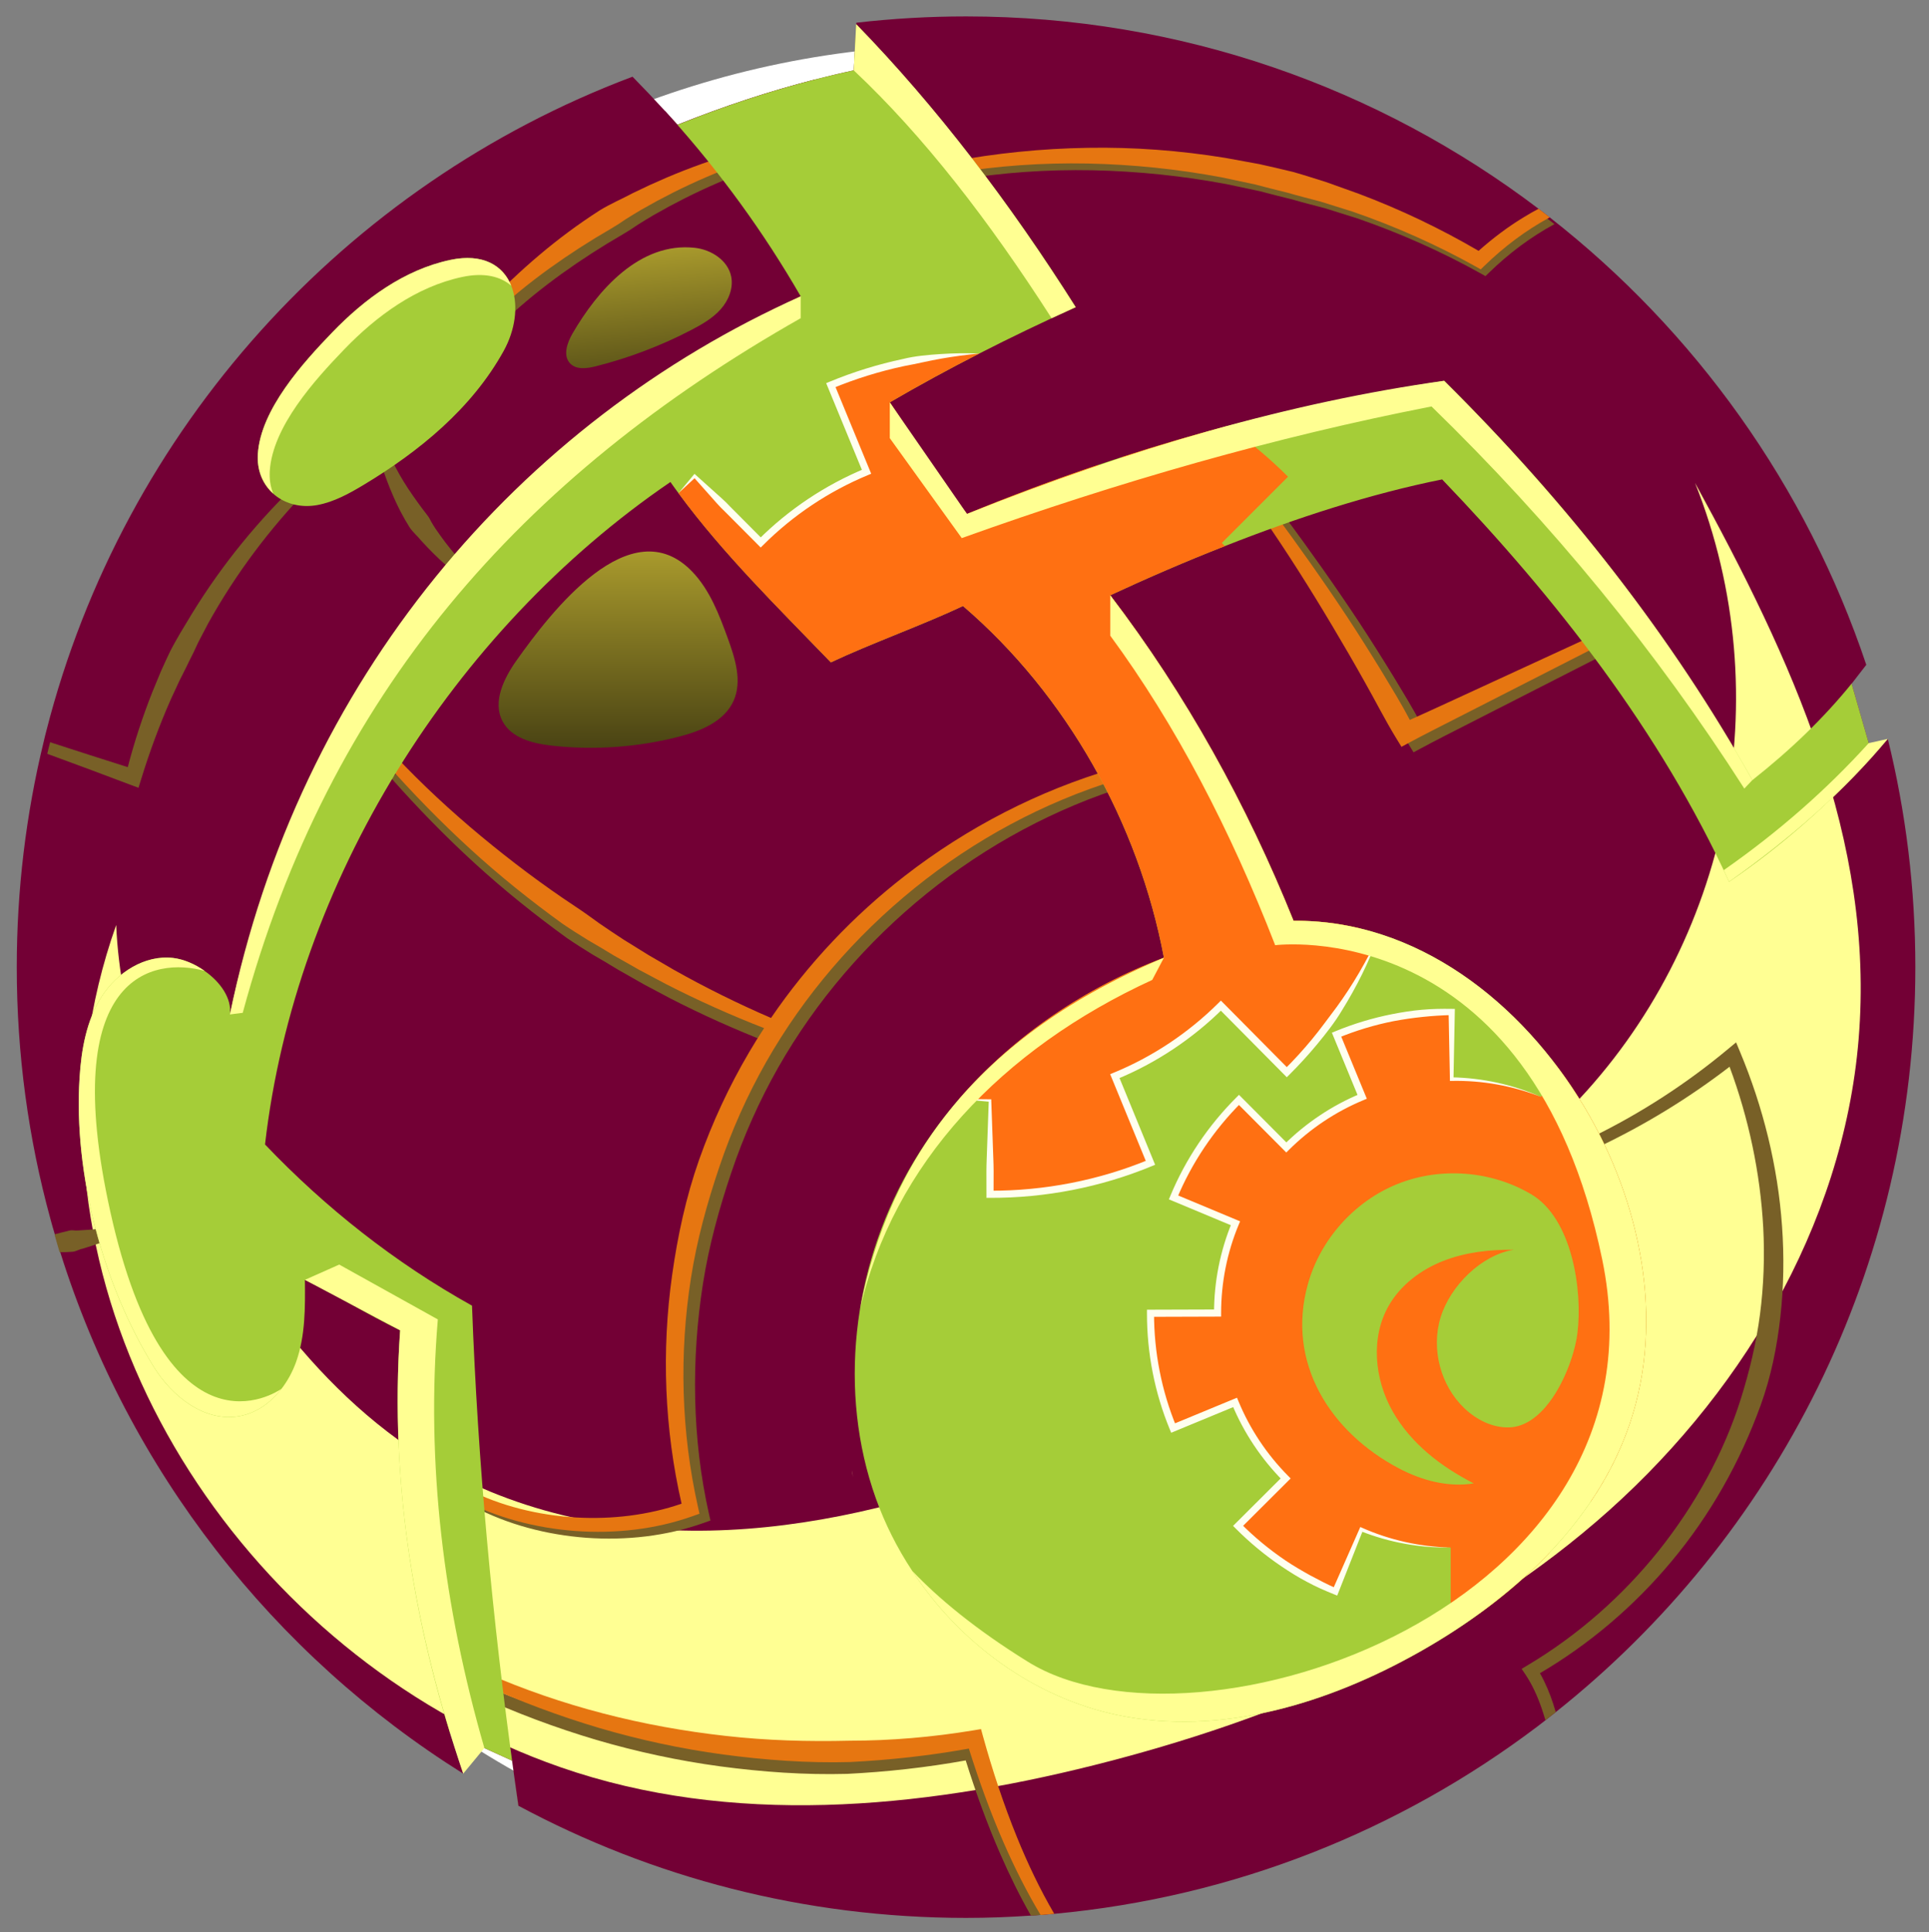 <?xml version="1.0" encoding="utf-8"?>
<!-- Generator: Adobe Illustrator 27.6.1, SVG Export Plug-In . SVG Version: 6.00 Build 0)  -->
<svg version="1.1" id="Layer_1" xmlns="http://www.w3.org/2000/svg" xmlns:xlink="http://www.w3.org/1999/xlink" x="0px" y="0px"
	 width="1000px" height="1001.78px" viewBox="0 0 1000 1001.78" enable-background="new 0 0 1000 1001.78" xml:space="preserve">
<rect x="0" y="0" width="1000" height="1001.78" fill="#808080" stroke="none"/>
<g>
	<path fill-rule="evenodd" clip-rule="evenodd" fill="#FFFFFF" d="M500.8,23.22c263.68,0,477.43,214.09,477.43,478.18
		c0,264.09-213.75,478.18-477.43,478.18c-263.68,0-477.43-214.09-477.43-478.18C23.37,237.31,237.12,23.22,500.8,23.22"/>
	<path fill-rule="evenodd" clip-rule="evenodd" fill="#730035" d="M443.92,11.78l-1.33,24.69c-6.67,1.41-13.38,3.01-20.09,4.75
		c-23.65,6.05-47.41,13.92-71.28,23.46c-2.15-2.42-4.3-4.79-6.49-7.17c-5.52-6.05-11.12-11.95-16.83-17.75
		C178.82,95.83,64.06,222.28,24.07,378.72c-0.52,2-1.03,4.01-1.48,6.01c-9.08,37.39-13.9,76.48-13.9,116.64
		c0,45.18,6.04,88.91,17.42,130.46c0.74,2.71,1.48,5.42,2.3,8.06c0.11,0.41,0.22,0.78,0.33,1.19c0.82,2.72,1.63,5.42,2.49,8.09
		c35.44,113.16,110.5,208.68,208.91,270.34l-7.01-21.42l32.32,14.67l3.22,23.35c0,0,0.04,0.04,0.07,0.04
		c69.13,37.09,148.12,58.14,232.04,58.14c11.3,0,22.5-0.41,33.65-1.19c1.67-0.07,3.34-0.18,5-0.33h0.04
		c0.74-0.04,1.45-0.11,2.19-0.15c1.63-0.15,3.26-0.3,4.86-0.44c93.48-8.62,179.32-43.4,250.27-96.97c1.49-1.11,2.93-2.26,4.38-3.38
		c0.3-0.22,0.59-0.48,0.89-0.7c1.48-1.15,2.97-2.34,4.45-3.53c113.57-90.25,186.41-229.69,186.41-386.21
		c0-40.8-4.93-80.41-14.27-118.31l-7.94,9.06l-10.82-37.68l7.6-9.8c-31.03-92.66-88.78-173.08-164.09-231.95
		c-1.93-1.53-3.82-3-5.78-4.45C715.1,45.64,612.28,8.51,500.78,8.51C481.54,8.51,462.56,9.63,443.92,11.78z"/>
	<path fill="#FFFF93" d="M45.37,541.35c2.7-20.66,7.59-41.33,14.86-61.8c2.05,48.47,19.39,95.15,41.77,138.18
		c34.19,65.73,83.71,127.4,152.16,155.57c98.04,40.33,208.38,14.67,301.6-26.58c92.86-41.08,188.28-99.87,259.26-173.08
		c81.86-84.45,107.72-212.89,63.69-323.29c50.02,91.4,93.39,184.63,84.8,288.5c-8.03,97.08-62.29,186.75-136.15,250.15
		c-73.85,63.4-165.97,102.46-260.32,126.14c-90.7,22.77-188.21,31.76-276.52,1.02C136.68,862.59,24.3,702.54,45.37,541.35"/>
	<path fill-rule="evenodd" clip-rule="evenodd" fill="#730035" d="M613.2,266.49c-36.21,77.7-109.16,135.43-180.48,179.09
		c-63.05,38.65-131.88,73.03-205.76,76.22c-40.51,1.78-84.07-7.54-112.2-36.83c-25.46-26.51-34.32-65.19-34.51-101.98
		c-0.59-103.43,57.64-195.2,138.81-257.98c38.07-29.48,81.21-52.57,125.66-67.49c2.19,2.38,4.34,4.75,6.49,7.17
		c23.87-9.54,47.63-17.41,71.28-23.46c86.21-4.49,185.33,37.53,204.64,128.71C634.03,202.3,627.18,236.49,613.2,266.49z"/>
	<path fill="#786027" d="M583.59,401.34l1.73,5.8c-38.19,11.71-73.92,31.06-104.91,56.1c-30.99,25.04-57.39,55.72-77.02,90.24
		c-9.8,17.26-17.9,35.48-24.23,54.28c-6.36,18.78-11.64,38-14.73,57.66c-6.16,39.29-5.66,80.49,3.09,119.38l0.78,3.47l-3.28,1.17
		c-19.6,7.01-40.51,9.24-60.99,7.79c-20.47-1.53-40.78-6.76-59.03-16.42l2.79-5.36c17.51,8.91,37.07,13.63,56.69,14.78
		c18.46,1.02,37.17-1.18,54.51-7.16c-8.88-38.7-9.9-79.74-4.36-119.13c2.85-20.28,7.18-40.46,14-59.85
		c6.85-19.36,15.52-38.07,25.93-55.75c2.49-4.23,1.33-3.69,4.01-7.79c-17.32-6.75-34.33-14.35-50.9-22.86l-13.66-7.25l-13.46-7.64
		c-4.4-2.69-8.83-5.33-13.31-7.91c-4.4-2.71-8.77-5.46-13.04-8.37c-16.75-12.1-32.88-25.04-48.1-38.97
		c-15.22-13.92-29.61-28.71-43.26-44.1l4.45-4.08c13.95,14.82,28.89,28.66,44.5,41.62c15.63,12.96,31.84,25.18,48.72,36.36
		c4.22,2.79,8.34,5.74,12.43,8.73c4.17,2.88,8.38,5.7,12.62,8.47l12.93,8.02l13.15,7.66c16.36,9.22,33.24,17.56,50.51,25.04
		c19.15-28.06,46.45-57.71,73.21-78.43C507.68,431.87,544.5,412.81,583.59,401.34 M923.82,635.73c-2.19-31.18-9.82-61.81-21.8-90.47
		l-2.03-4.86l-4,3.31c-21.43,17.9-45.04,33.23-70.17,45.55l2.63,5.46c24.09-11.4,46.97-25.39,68.16-41.69
		c9.93,26.77,15.9,54.95,17.46,83.31c0.78,15.03,0.26,30.15-1.67,44.99c-1.93,14.89-5.45,29.48-9.9,43.73
		c-9,28.66-23.94,55.39-42.7,78.97c-18.87,23.53-41.89,43.8-67.87,59.29l-3.11,1.86l2,2.97c3.52,5.27,6.15,11.1,8.3,17.26
		c0.71,2.11,1.41,4.27,2.04,6.42c0.3-0.22,0.59-0.48,0.89-0.7c1.48-1.15,2.97-2.34,4.45-3.53c-0.41-1.41-0.85-2.82-1.3-4.23
		c-1.74-5.42-4.01-10.84-6.89-15.93c25.8-15.15,48.93-34.9,68.17-57.95c20.02-23.91,35.58-51.49,46.25-80.97
		c5.38-14.81,8.49-30.33,10.23-45.89C924.71,667.03,924.93,651.33,923.82,635.73z M829.98,333.4l-48.79,22.48l-24.39,11.24
		c-6.56,3.01-13.11,6.04-19.7,8.98c-4.44-8.57-9.54-16.78-14.51-25.04c-5.89-9.62-11.89-19.16-18.09-28.58
		c-12.42-18.81-25.48-37.18-38.85-55.28l-4.91,3.52c12.76,18.39,24.71,37.33,36.14,56.55c5.72,9.61,11.35,19.26,16.79,29.02
		c5.53,9.71,10.51,19.71,16.36,29.24l2.76,4.5l4.23-2.28c7.88-4.25,15.9-8.25,23.86-12.33l23.92-12.2l47.85-24.4L829.98,333.4z
		 M800.05,111.73c-2.52,1.34-4.97,2.75-7.42,4.23c-8.45,5.09-16.31,11.06-23.68,17.59c-19.79-11.58-40.59-21.5-62.09-29.59
		l-16.9-6.05c-5.71-1.78-11.38-3.64-17.16-5.27c-5.78-1.45-11.64-2.71-17.46-4.05l-17.64-3.23c-23.61-3.86-47.52-5.64-71.35-5.23
		c-23.87,0.37-47.67,2.79-71.06,7.17l1.07,5.98c23.13-3.86,46.59-5.46,69.94-5.01c23.39,0.48,46.71,2.9,69.61,7.2l17.13,3.64
		c5.63,1.45,11.27,2.97,16.94,4.31c5.56,1.63,11.23,3.04,16.86,4.53l16.72,5.24c22.05,7.61,43.48,17.12,63.94,28.51l2.56,1.45
		l2.04-1.97c10.08-9.8,21.39-18.3,33.73-24.98C803.91,114.67,802.02,113.18,800.05,111.73z M291.16,141.95
		c10.22-7.34,20.78-14.14,31.62-20.41c2.71-1.57,5.34-3.27,7.92-5.07c2.64-1.69,5.34-3.3,8.04-4.9l8.23-4.59l8.37-4.35
		c11.24-5.64,22.84-10.64,34.7-14.94l-1.87-5.75c-12.34,3.61-24.49,7.96-36.37,13.01l-8.85,3.91l-8.75,4.18
		c-5.69,3.04-11.7,5.56-17.2,8.99c-10.9,6.99-21.32,14.72-31.17,23.07c-9.87,8.33-19.2,17.25-28.13,26.51l4.24,4.3
		C271.12,157.24,280.96,149.31,291.16,141.95z M212.37,273.43c1.67,2.52,4.1,4.47,5.96,6.82c2.02,2.23,4.09,4.4,6.21,6.53
		c4.26,4.22,8.74,8.19,13.42,11.87l4.04-4.5c-3.97-4.12-7.69-8.45-11.13-12.97c-1.71-2.27-3.36-4.57-4.96-6.9
		c-0.78-1.18-1.55-2.36-2.25-3.6c-0.64-1.28-1.3-2.53-2.18-3.62c-3.44-4.44-6.76-9.02-9.9-13.75c-3.11-4.75-6.01-9.69-8.41-14.88
		l-5.61,2.25c1.92,5.63,3.97,11.26,6.39,16.76C206.35,262.95,209.15,268.31,212.37,273.43z M56.09,636.5
		c-3.34,0.45-6.71,0.78-10.04,1.04l-5,0.33c-0.85,0-1.67,0.11-2.52,0c-0.85-0.07-1.7-0.14-2.52,0.08c-2.56,0.63-5.15,1.26-7.74,1.97
		c0.85,3.12,1.7,6.2,2.63,9.24c2.26,0.04,4.52-0.04,6.78-0.22c1.74-0.15,3.34-1.26,5.04-1.56l5-1.56c3.3-1.08,6.6-2.23,9.86-3.41
		L56.09,636.5z M525.54,958.53c-6.89-16.97-12.64-34.45-17.57-52.2l-1.04-3.79l-4,0.67c-21.2,3.49-42.66,5.35-64.13,5.35
		c-21.42,0.52-42.92-0.08-64.27-2.49c-21.35-2.38-42.55-6.2-63.38-11.62c-20.83-5.38-41.29-12.43-61.05-21.05l-2.48,5.53
		c19.87,9.13,40.44,16.82,61.45,23.06c21.02,6.16,42.52,10.8,64.27,13.74c21.76,2.9,43.74,4.49,65.76,3.9
		c20.64-1.04,41.22-3.3,61.53-6.98c5.19,16.56,11.08,32.89,18.05,48.82c4.71,10.76,9.9,21.38,15.75,31.63
		c1.67-0.07,3.34-0.18,5-0.33h0.03c0.74-0.04,1.45-0.11,2.19-0.15C535.58,981.58,530.29,970.19,525.54,958.53z M156.34,248.37
		c-21.87,20.6-41.15,44.14-56.93,69.94l-5.86,9.72c-1.89,3.26-3.78,6.53-5.48,9.91c-1.67,3.42-3.19,6.9-4.75,10.32l-4.34,10.51
		c-5.04,12.73-9.3,25.73-12.75,38.94c-13.42-4.27-26.87-8.54-40.25-12.92c-0.52,2-1.04,4.01-1.48,6.01
		c14.49,5.27,28.88,10.69,43.26,16.11l4.04,1.49l1.33-4.31c4.34-14.11,9.42-27.92,15.34-41.36l4.63-9.99
		c1.6-3.27,3.34-6.49,4.89-9.83c1.7-3.23,3.26-6.57,4.78-9.91c1.67-3.26,3.37-6.5,5.11-9.76c14.23-25.66,32.06-49.41,52.67-70.57
		L156.34,248.37z"/>
	<path fill="#E67611" d="M469.15,454.01c-26.76,20.72-50.31,45.66-69.45,73.73c-17.27-7.47-34.15-15.81-50.51-25.04l-13.15-7.66
		l-12.93-8.02c-4.24-2.77-8.46-5.59-12.63-8.47c-4.09-2.99-8.2-5.94-12.43-8.73c-16.89-11.18-33.1-23.4-48.72-36.36
		c-15.61-12.97-30.55-26.81-44.51-41.63l-4.45,4.08c13.65,15.39,28.04,30.18,43.27,44.1c15.21,13.93,31.34,26.88,48.09,38.97
		c4.27,2.91,8.64,5.66,13.04,8.37c4.48,2.58,8.91,5.22,13.31,7.92l13.46,7.63l13.66,7.25c16.58,8.5,33.58,16.11,50.91,22.86
		c-2.68,4.1-5.28,8.26-7.76,12.49c-10.41,17.69-19.08,36.4-25.93,55.75c-6.82,19.38-11.15,39.56-14,59.85
		c-5.54,39.39-3.97,79.74,4.91,118.45c-17.34,5.97-36.05,8.17-54.52,7.16c-19.62-1.15-39.18-5.87-56.69-14.78l-2.8,5.36
		c18.26,9.66,38.56,14.89,59.03,16.42c20.48,1.45,41.39-0.78,60.99-7.79l3.28-1.17l-0.78-3.48c-8.75-38.9-9.81-79.42-3.64-118.71
		c3.08-19.66,8.37-38.88,14.73-57.66c6.33-18.81,14.43-37.02,24.23-54.28c19.63-34.52,46.03-65.21,77.02-90.24
		c30.99-25.04,66.73-44.38,104.91-56.1l-1.73-5.79C538.26,409.94,501.43,429,469.15,454.01"/>
	<path fill="#E67611" d="M823.73,330.53l-48.79,22.48l-24.4,11.24c-6.56,3.01-13.11,6.04-19.7,8.98
		c-4.44-8.57-9.55-16.78-14.51-25.04c-5.89-9.62-11.89-19.17-18.09-28.58c-12.42-18.81-25.48-37.18-38.85-55.28l-4.91,3.52
		c12.76,18.4,24.71,37.34,36.14,56.55c5.72,9.61,11.35,19.26,16.79,29.02c5.53,9.71,10.52,19.71,16.36,29.24l2.76,4.51l4.23-2.28
		c7.88-4.26,15.9-8.25,23.86-12.33l23.92-12.2l47.85-24.41L823.73,330.53z"/>
	<path fill="#E67611" d="M803.39,112.69c-12.34,6.69-23.65,15.18-33.73,24.99l-2.04,1.97l-2.56-1.45
		c-20.46-11.4-41.88-20.9-63.94-28.51l-16.72-5.24c-5.63-1.48-11.3-2.9-16.87-4.53c-5.67-1.34-11.3-2.86-16.94-4.31l-17.12-3.64
		c-22.91-4.31-46.23-6.72-69.61-7.2c-23.35-0.45-46.81,1.15-69.94,5.01l-1.08-5.98c23.39-4.38,47.19-6.79,71.06-7.17
		c23.83-0.41,47.74,1.38,71.35,5.23l17.64,3.23c5.82,1.33,11.68,2.6,17.46,4.05c5.78,1.63,11.45,3.49,17.16,5.27l16.9,6.05
		c21.5,8.09,42.29,18,62.09,29.59c7.38-6.53,15.24-12.51,23.69-17.6c2.45-1.48,4.89-2.9,7.41-4.23
		C799.57,109.68,801.46,111.16,803.39,112.69"/>
	<path fill="#E67611" d="M284.92,139.08c10.22-7.34,20.78-14.14,31.62-20.41c2.71-1.57,5.34-3.27,7.92-5.07
		c2.64-1.69,5.34-3.3,8.04-4.9l8.23-4.59l8.37-4.35c11.24-5.64,22.84-10.63,34.7-14.94l-1.87-5.75
		c-12.34,3.61-24.49,7.96-36.36,13.01l-8.85,3.91l-8.75,4.17c-5.69,3.05-11.7,5.57-17.21,8.99c-10.9,7-21.32,14.73-31.17,23.07
		c-9.87,8.33-19.2,17.25-28.13,26.51l4.24,4.3C264.88,154.38,274.71,146.44,284.92,139.08"/>
	<path fill="#E67611" d="M546.52,992.16c-2.34,0.23-4.71,0.45-7.05,0.6h-0.03c-7.23-12.03-13.53-24.61-19.13-37.43
		c-6.97-15.93-12.86-32.26-18.05-48.82c-20.31,3.67-40.88,5.94-61.53,6.98c-22.02,0.6-44-1-65.75-3.9
		c-21.76-2.93-43.26-7.57-64.28-13.74c-21.02-6.24-41.59-13.92-61.46-23.05l2.49-5.53c19.76,8.61,40.22,15.66,61.05,21.05
		c20.83,5.42,42.03,9.24,63.38,11.62c21.35,2.41,42.85,3.01,64.27,2.49c21.46,0,42.92-1.86,64.13-5.35l4-0.67l1.04,3.79
		c4.93,17.75,10.67,35.23,17.57,52.2C532.73,966.06,539.07,979.43,546.52,992.16"/>
	<path fill-rule="evenodd" clip-rule="evenodd" fill="#A5CD38" d="M268.67,936.1c0,0,0.04,0.04,0.07,0.04
		c-0.67-4.62-1.34-9.24-1.98-13.89L268.67,936.1z M266.76,922.25l-0.31-2.3C266.55,920.72,266.66,921.49,266.76,922.25z
		 M233.46,134.74c-23.91,5.09-44.52,20.27-61.24,37.61c-15.23,15.81-37.14,40.02-38.55,63.04c-0.15,2.08-0.04,4.09,0.22,5.98
		c2.15,14.52,15.72,23.28,30.84,20.42c8.53-1.63,16.27-5.9,23.69-10.36c29.06-17.45,56.27-39.8,72.69-69.5
		c11.99-21.72,6.25-48.17-18.76-48.17C239.62,133.75,236.65,134.06,233.46,134.74z M442.59,36.47
		c-30.25,6.46-60.71,15.96-91.37,28.22c-1.08-1.26-2.19-2.45-3.3-3.64c25.5,28.44,48.08,59.47,67.17,92.59
		c-147.15,68.61-262.62,213.1-295.9,372.29c1.07-8.36-4.97-16.85-13.05-22.53l-0.04-0.04c-5.08-3.6-10.97-6.09-16.38-6.72
		c-14.64-1.71-28.99,7.5-36.96,19.9c-7.97,12.44-10.6,27.55-11.53,42.28c-3.15,50.01,12.04,106.96,38.4,149.69
		c9.53,15.48,26.47,28.85,44.37,25.69c8.82-1.56,16.35-6.98,21.87-14.18h0.04c3.26-4.23,5.85-9.06,7.63-14.07
		c4.78-13.48,4.67-28.14,4.53-42.43c17.75,8.65,31.61,17.52,49.37,26.17c-5.01,70.8,4.93,140.96,25.72,208.42l32.29,14.67l1,7.2
		c-11.23-80.82-18.72-161.01-21.76-243.09c-39.81-22.17-75.84-50.57-107.31-83.57c15.65-136.1,97.11-266.33,210.17-343.44
		c1.37,1.97,2.78,3.9,4.19,5.79c23.2,31.59,51.78,59.51,78.98,87.72c20.95-9.87,47.56-19.34,68.5-29.22
		c53.78,46.15,91.04,112.67,104.16,182.35c-40.59,15.3-77.84,40.46-106.16,73.21c-9.94,11.5-18.76,23.9-26.28,37.2
		c-28.84,51.08-36.66,114.6-16.9,169.88c4.71,13.14,11.05,25.73,18.76,37.42c0,0.03,0.04,0.08,0.07,0.11
		c24.54,37.38,62.94,65.71,106.6,74.81c53.19,11.03,108.75-5.9,156.09-32.56c10.82-6.09,21.42-12.81,31.54-20.2
		c13.01-9.43,25.21-19.9,36.17-31.44c7.9-8.32,15.12-17.23,21.5-26.65c8.34-12.36,15.16-25.69,20.02-39.99
		c18.39-54.01,5.82-115.19-23.35-164.24c-4.67-7.83-9.78-15.41-15.38-22.64c-25.95-34.04-61.08-60.62-101.38-70.2
		c-11.01-2.64-22.43-3.97-34.1-3.86c-24.31-60.37-55.6-117.05-95.03-168.77c18.98-8.8,38.95-17.49,59.45-25.5
		c36.99-14.59,75.58-27.14,112.61-34.56c59.16,61.7,113.12,130.79,148.75,208.6c26.5-17.97,52-40.32,74.35-65.04l-10.82-37.64
		l0.52-0.71c-14.9,18.49-32.06,34.93-51.97,50.68c-43.07-76.36-97.45-145.49-159.79-207c-38.03,5.75-75.54,13.63-112.5,23.46
		c-18.23,4.83-36.33,10.14-54.26,15.96c-4.27,1.37-8.53,2.79-12.79,4.23c-22.84,7.69-45.4,16.15-67.8,25.36
		c-15.53-18.71-26.43-37.64-40.03-57.84c15.49-9.02,30.84-17.37,46.41-25.32c16.31-8.35,32.84-16.26,49.97-24.02
		C524.98,107.26,486.7,56.78,443.85,12.53L442.59,36.47z"/>
	<path fill="#FF7012" d="M714.54,485.38c-11.08,26.47-27.02,50.16-47.45,70.46l-34.17-34.49c-15.64,15.52-34.25,28.03-54.97,36.53
		l18.46,44.96c-26.25,10.8-54.08,16.3-82.66,16.3h-0.52v-48.6c-5.41,0-10.75-0.3-16.01-0.81c28.32-32.75,65.57-57.92,106.16-73.21
		c-13.12-69.68-50.37-136.21-104.16-182.36c-20.94,9.88-47.55,19.34-68.5,29.22c-27.21-28.22-55.79-56.13-78.99-87.72
		c2.71-3.05,5.49-5.98,8.38-8.87l34.25,34.41c15.57-15.55,34.21-28.07,54.86-36.64l-18.5-44.92c24.5-10.13,50.37-15.63,76.95-16.37
		c-15.57,7.94-30.91,16.3-46.41,25.32c13.6,20.2,24.5,39.13,40.03,57.84c22.39-9.21,44.96-17.67,67.8-25.35
		c3.23,1.11,6.41,2.34,9.53,3.64l3.26-7.87c17.94-5.83,36.03-11.14,54.26-15.96c11.27,7.69,21.83,16.48,31.58,26.25l-34.32,34.34
		c0.52,0.52,1.07,1.08,1.59,1.63c-20.5,8.01-40.48,16.7-59.45,25.5c39.44,51.72,70.72,108.41,95.03,168.77
		c11.68-0.11,23.09,1.22,34.1,3.86L714.54,485.38z"/>
	<path fill="#FFFFEF" d="M351.74,255.65l7.82-9.42l0.47-0.57l0.63,0.57l9.04,8.13c2.99,2.73,6.12,5.33,8.85,8.32l17.12,17.21
		l-2.62,0c15.83-15.83,34.8-28.47,55.46-37.04l-1.01,2.42l-18.5-44.92l-0.71-1.71l1.71-0.71c12.29-5.09,25.04-9.05,38.05-11.81
		c6.47-1.61,13.14-2.14,19.75-2.58c6.62-0.42,13.25-0.54,19.86-0.26c-6.57,0.64-13.11,1.49-19.58,2.62
		c-6.48,1.1-12.83,2.72-19.26,3.86c-12.79,2.72-25.32,6.61-37.4,11.62l1.01-2.42l18.49,44.92l0.71,1.72l-1.71,0.71
		c-20.21,8.39-38.77,20.76-54.26,36.24l-1.31,1.31l-1.31-1.32l-17.13-17.2c-2.97-2.74-5.56-5.88-8.27-8.89l-8.08-9.08h1.1
		L351.74,255.65z"/>
	<path fill="#FFFFEF" d="M714.54,485.38c-4.89,13.41-11.31,26.29-18.9,38.49c-3.68,6.18-8.16,11.84-12.72,17.38
		c-4.58,5.54-9.43,10.84-14.52,15.91l-1.32,1.31l-1.3-1.31l-34.18-34.49l2.62,0.01c-15.89,15.78-34.86,28.44-55.57,36.93l1.01-2.43
		l18.46,44.96l0.7,1.71l-1.71,0.71c-26.51,10.96-55.22,16.53-83.88,16.44l-1.85,0l0-1.85l-0.02-12.15c0.01-4.05,0.25-8.1,0.36-12.15
		l0.86-24.3l0.65,0.66l-16.01-1.47l16.01,0.16l0.63,0.01l0.02,0.64l0.86,24.3c0.11,4.05,0.35,8.1,0.36,12.15l-0.03,12.15l-1.85-1.85
		c28.21,0.09,56.4-5.38,82.47-16.16l-1.01,2.42l-18.46-44.96l-0.71-1.72l1.72-0.71c20.26-8.3,38.82-20.69,54.37-36.13l1.31-1.3
		l1.31,1.31l34.18,34.49l-2.62-0.01c5.01-4.98,9.78-10.2,14.28-15.64c4.52-5.43,8.59-11.2,12.88-16.83
		C701.3,510.61,708.42,498.26,714.54,485.38"/>
	<path fill="#FF7012" d="M844.79,738.3c-4.86,14.29-11.68,27.62-20.02,39.98c-8.08,6.01-16.9,11.03-26.32,14.92l4.82,11.73
		c-10.97,11.54-23.17,22.02-36.18,31.45c-4.85,0.48-9.74,0.7-14.68,0.7h-0.37v-34.82c-16.42-0.04-32.06-3.38-46.33-9.36
		l-13.42,32.15c-18.94-7.95-35.92-19.38-50.44-34.01l24.65-24.58c-11.12-11.21-20.09-24.57-26.2-39.42l-32.14,13.29
		c-7.78-18.9-11.71-38.91-11.71-59.51l34.77-0.11c0-16.49,3.3-32.23,9.27-46.56l-32.1-13.4c7.9-18.97,19.32-35.98,33.92-50.57
		l24.54,24.65c11.2-11.14,24.54-20.12,39.33-26.25l-13.27-32.23c18.72-7.72,38.55-11.69,58.93-11.77h0.74v34.82
		c16.42,0,32.06,3.31,46.33,9.25l7.15-17.26c5.6,7.24,10.71,14.81,15.38,22.64C850.61,623.11,863.18,684.29,844.79,738.3"/>
	<path fill="#FFFFEF" d="M752.05,802.27c-15.86,0.28-31.83-2.59-46.69-8.49l1.23-0.5L693.8,825.7l-0.59,1.49l-1.54-0.62
		c-4.78-1.92-9.52-3.98-14.06-6.45c-4.57-2.4-8.96-5.14-13.24-8.03c-8.56-5.77-16.55-12.4-23.83-19.72l-1.31-1.31l1.31-1.31
		l24.65-24.58l0,2.62c-11.35-11.44-20.47-25.1-26.61-40.02l2.42,1.01l-32.14,13.29l-1.71,0.71l-0.71-1.72
		c-7.87-19.03-11.88-39.64-11.85-60.22l0-1.85l1.85-0.01l34.77-0.11l-1.85,1.86c-0.01-16.17,3.18-32.34,9.41-47.27l1,2.43
		l-32.1-13.4l-1.71-0.71l0.71-1.71c7.92-19.1,19.69-36.59,34.32-51.17l1.31-1.31l1.31,1.31l24.54,24.65l-2.62,0
		c11.41-11.36,25.04-20.49,39.92-26.64l-1.01,2.42l-13.27-32.23l-0.71-1.72l1.71-0.71c9.54-3.94,19.48-6.94,29.61-8.93
		c5.06-0.99,10.17-1.81,15.32-2.25c5.14-0.47,10.31-0.55,15.46-0.47l1.64,0.02l-0.03,1.58l-0.68,34.82l-0.93-0.93
		c15.97,0.3,31.82,3.79,46.34,10.18c-14.75-5.82-30.6-8.64-46.34-8.32l-0.91,0.02l-0.02-0.95l-0.68-34.82l1.6,1.61
		c-10.1,0.26-20.15,1.29-30.06,3.15c-9.89,1.95-19.59,4.88-28.91,8.73l1.01-2.42l13.27,32.22l0.71,1.71l-1.71,0.71
		c-14.43,5.97-27.65,14.82-38.73,25.85l-1.32,1.31l-1.31-1.31l-24.54-24.65l2.62,0c-14.3,14.25-25.78,31.31-33.52,49.96l-0.99-2.43
		l32.1,13.4l1.71,0.71l-0.72,1.71c-6.04,14.47-9.13,30.15-9.13,45.84l0,1.85l-1.85,0l-34.77,0.11l1.85-1.86
		c-0.02,20.12,3.89,40.22,11.57,58.8l-2.42-1.01l32.14-13.29l1.71-0.71l0.71,1.71c5.95,14.47,14.79,27.73,25.81,38.83l1.3,1.31
		l-1.31,1.31l-24.65,24.57l0-2.63c7.11,7.16,14.91,13.63,23.27,19.27c4.18,2.82,8.54,5.36,12.95,7.8c4.44,2.38,8.92,4.72,13.55,6.74
		l-2.14,0.88l14.05-31.88l0.39-0.88l0.84,0.37C720.48,798.43,736.19,801.93,752.05,802.27"/>
	<path fill="#FFFF92" d="M443.86,12.54c41.34,42.43,78.99,91.85,113.78,146.7l-12.49,5.73c-32.42-50.57-66.37-94.48-102.57-128.5
		L443.86,12.54z M119.18,525.92l6.65-0.84c44.67-165.36,144.15-277.81,289.25-360.11v-11.34
		C269.25,218.93,154.89,352.11,119.18,525.92z M57.24,628.42C29.67,504.31,79.82,496.11,106.1,503.35
		c-5.08-3.6-10.97-6.09-16.38-6.72c-14.64-1.71-28.98,7.5-36.95,19.9c-7.97,12.44-10.6,27.55-11.53,42.28
		c-3.15,50.01,12.05,106.96,38.4,149.69c9.53,15.48,26.47,28.85,44.37,25.69c8.82-1.56,16.34-6.98,21.87-14.18
		C143.13,721.93,86.41,759.61,57.24,628.42z M207.44,689.67c-5.67,80.51,7.82,156.51,32.69,229.84l10.97-13.27
		c-21.09-73.13-30.38-147.12-24.13-222.22l-51.11-28.43l-17.8,7.92L207.44,689.67z M461.27,208.58v18.57l37.31,51.82
		c81.35-29.21,162.55-52.46,243.53-68.25c62.42,60.71,116.47,126.75,162.15,198.1l4.17-4.41c-41.11-73.44-94.71-142.32-159.79-207
		c-79.44,11.07-162.12,35-247.35,69.02L461.27,208.58z M442.25,765.74c-0.34-1.67-0.56-2.86-0.7-3.49
		C441.62,762.88,441.81,764.07,442.25,765.74z M821.44,574.07c-32.54-54.65-87.33-97.34-150.86-96.71
		c-24.31-60.37-55.6-117.05-95.03-168.77v20.94c34.04,46.36,62.13,100.38,85.51,160.49c0,0,132.3-17.1,169.55,163.03
		c37.21,180.09-209.95,262.86-297.65,208.51c-27.39-16.97-46.63-33.08-60.09-47.22c24.54,37.38,62.94,65.71,106.6,74.81
		c53.19,11.02,108.75-5.9,156.09-32.56c47.81-26.95,91.52-66.3,109.23-118.28C863.18,684.29,850.61,623.11,821.44,574.07z
		 M445.76,679.09c17.18-75.8,73.73-135.32,151.56-171.07l6.06-11.51C507.87,536.3,460.88,599.89,445.76,679.09z M978.64,383.06
		l-9.89,2.2c-21.72,23.99-46.71,45.99-75.18,65.87l2.79,5.99C928.42,434.51,956.27,410.01,978.64,383.06z M140.09,250.19
		c-0.28-1.89-0.37-3.88-0.24-5.96c1.42-23.03,23.31-47.23,38.57-63.06c16.69-17.32,37.31-32.52,61.23-37.59
		c11.37-2.41,19.79-0.28,25.37,4.53c-4.18-10.45-14.59-16.95-31.55-13.36c-23.92,5.06-44.54,20.26-61.23,37.59
		c-15.26,15.83-37.15,40.03-38.57,63.06c-0.13,2.08-0.04,4.07,0.24,5.96c0.88,5.95,3.7,10.91,7.73,14.52
		C140.93,254.1,140.39,252.21,140.09,250.19z"/>
	<g>
		<defs>
			<path id="SVGID_1_" d="M267.75,342.42c-6.59,9.3-12.56,21.54-7.18,31.59c4.64,8.67,15.6,11.44,25.37,12.54
				c22.07,2.47,44.58,0.88,66.09-4.65c11.31-2.91,23.51-7.92,28.27-18.6c4.54-10.16,0.8-21.93-3.01-32.39
				c-4.51-12.36-9.33-25.07-18.44-34.55C326.97,263.16,285.41,317.47,267.75,342.42z"/>
		</defs>
		<clipPath id="SVGID_00000138575655271577128050000012436572232599376530_">
			<use xlink:href="#SVGID_1_"  overflow="visible"/>
		</clipPath>
		
			<linearGradient id="SVGID_00000113326781574466883010000004467931500805733801_" gradientUnits="userSpaceOnUse" x1="320.018" y1="258.596" x2="320.018" y2="467.05">
			<stop  offset="0" style="stop-color:#C2B133"/>
			<stop  offset="1" style="stop-color:#000000"/>
		</linearGradient>
		
			<rect x="255.19" y="263.16" clip-path="url(#SVGID_00000138575655271577128050000012436572232599376530_)" fill="url(#SVGID_00000113326781574466883010000004467931500805733801_)" width="129.65" height="125.86"/>
	</g>
	<g>
		<defs>
			<path id="SVGID_00000087383392104838527400000017872570893507949712_" d="M296.8,172.89c-2.8,4.83-5.1,11.48-1.25,15.52
				c3.23,3.39,8.74,2.65,13.27,1.5c17.28-4.35,34.04-10.74,49.83-18.99c5.45-2.85,10.88-5.99,14.96-10.59
				c4.08-4.59,6.66-10.91,5.45-16.94c-1.69-8.39-10.28-13.94-18.77-14.9C331.62,125.26,309.77,150.55,296.8,172.89z"/>
		</defs>
		<clipPath id="SVGID_00000032647395573756263690000007882323712842663829_">
			<use xlink:href="#SVGID_00000087383392104838527400000017872570893507949712_"  overflow="visible"/>
		</clipPath>
		
			<linearGradient id="SVGID_00000134943376006668637010000003264810254344121247_" gradientUnits="userSpaceOnUse" x1="331.629" y1="108.798" x2="345.381" y2="265.942">
			<stop  offset="0" style="stop-color:#C2B133"/>
			<stop  offset="1" style="stop-color:#000000"/>
		</linearGradient>
		
			<rect x="291.7" y="125.26" clip-path="url(#SVGID_00000032647395573756263690000007882323712842663829_)" fill="url(#SVGID_00000134943376006668637010000003264810254344121247_)" width="88.57" height="66.55"/>
	</g>
	<path fill="#A5CD38" d="M803.23,726.9c-5.63,7.46-12.7,12.88-20.95,13.11c-8.62,0.23-16.93-4-23.18-9.96
		c-12.35-11.78-17.3-30.76-12.29-47.08c5.01-16.33,21.04-32.27,37.86-35.07c-12.39-0.12-24.95,1.27-36.48,5.8
		c-11.54,4.52-22.03,12.38-28.22,23.13c-9.54,16.59-7.48,38.2,1.97,54.84c9.45,16.64,25.03,28.67,42.06,37.36
		c-13.25,2.16-26.93-1.52-38.81-7.79c-35.42-18.67-58.56-54.56-47.19-95.47c6.45-23.21,24.14-42.99,46.47-51.96
		c22.32-8.97,48.76-6.91,69.43,5.4c21.01,12.52,26.65,49.52,23.84,71.99C816.53,700.93,811.41,716.06,803.23,726.9"/>
</g>
</svg>
